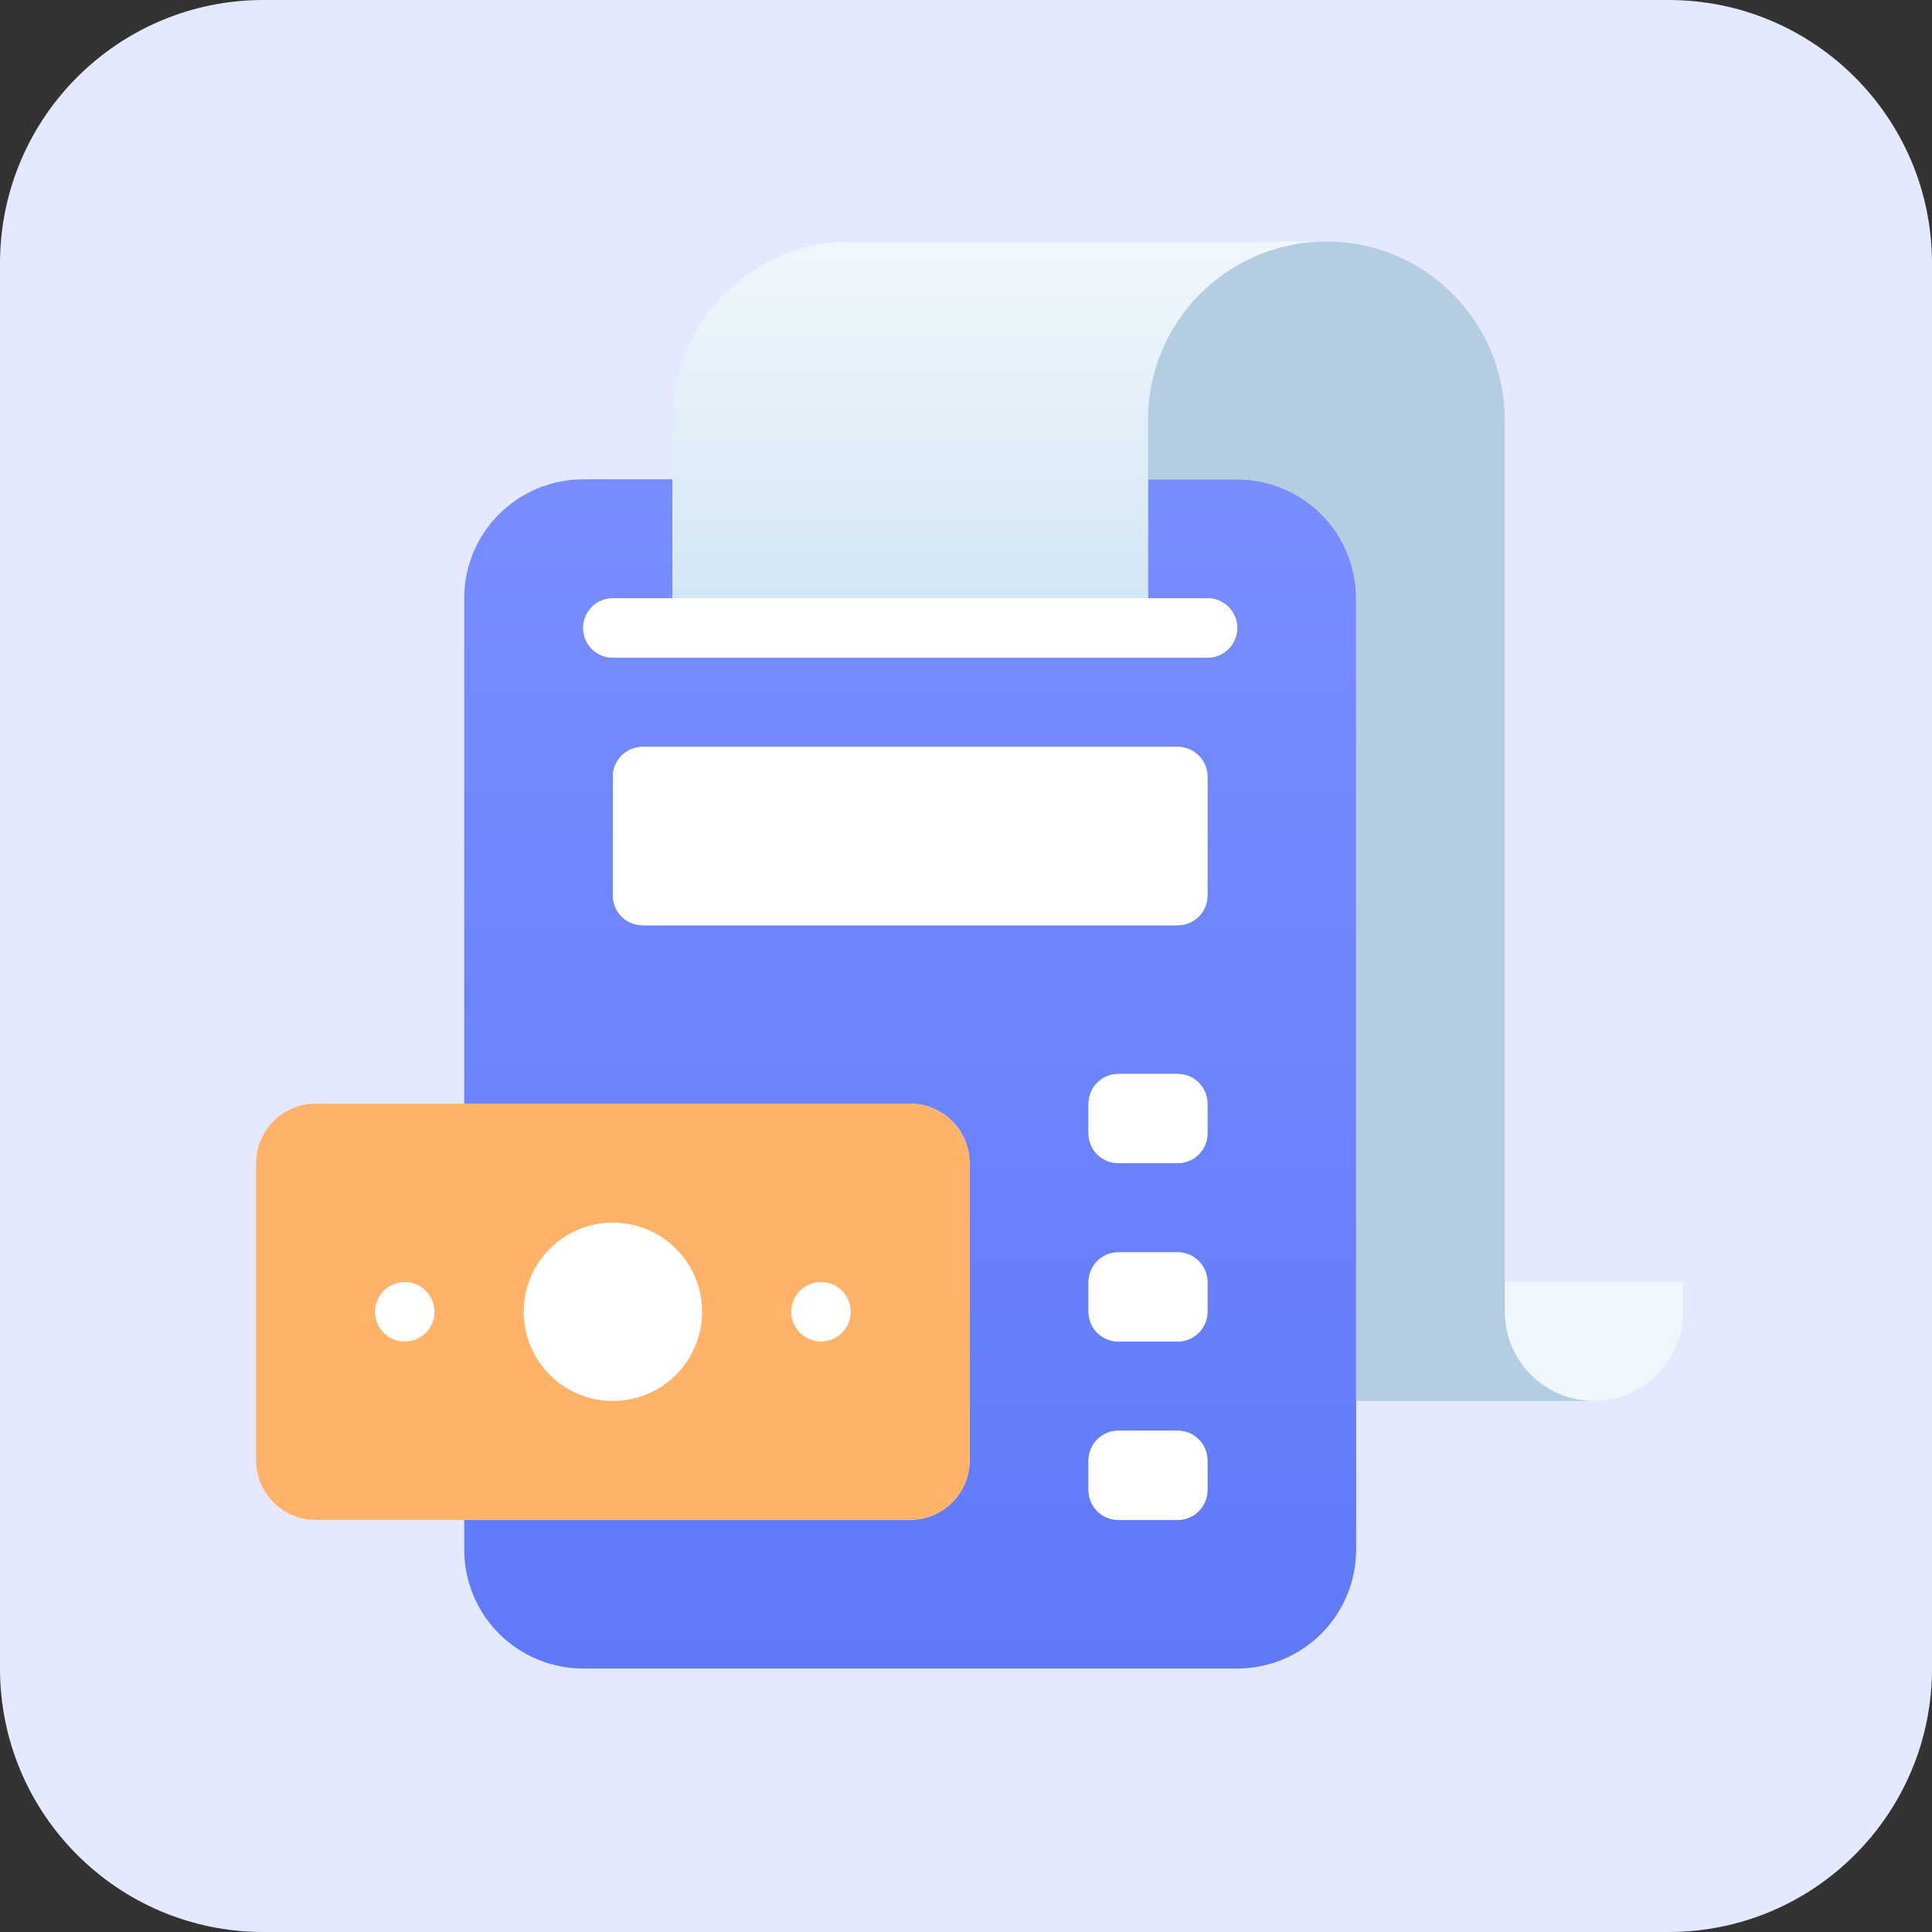 <svg width="88" height="88" viewBox="0 0 88 88" fill="none" xmlns="http://www.w3.org/2000/svg">
<rect x="0" y="0" width="88" height="88" fill="#333333" stroke="none"/>
<path d="M0 12C0 5.373 5.373 0 12 0H76C82.627 0 88 5.373 88 12V76C88 82.627 82.627 88 76 88H12C5.373 88 0 82.627 0 76V12Z" fill="#E5E9FF"/>
<path d="M56.353 21.832H52.29V27.249H54.999C55.358 27.249 55.702 27.391 55.956 27.645C56.21 27.899 56.353 28.244 56.353 28.603C56.353 28.962 56.21 29.306 55.956 29.56C55.702 29.814 55.358 29.957 54.999 29.957H27.915C27.556 29.957 27.212 29.814 26.958 29.56C26.704 29.306 26.561 28.962 26.561 28.603C26.561 28.244 26.704 27.899 26.958 27.645C27.212 27.391 27.556 27.249 27.915 27.249H30.624V21.832H26.561C25.125 21.832 23.747 22.403 22.731 23.419C21.715 24.434 21.145 25.812 21.145 27.249V50.27H41.457C42.175 50.27 42.864 50.555 43.372 51.063C43.88 51.571 44.165 52.26 44.165 52.978V66.519C44.165 67.238 43.88 67.927 43.372 68.435C42.864 68.942 42.175 69.228 41.457 69.228H21.145V70.582C21.145 72.019 21.715 73.396 22.731 74.412C23.747 75.428 25.125 75.999 26.561 75.999H56.353C57.789 75.999 59.167 75.428 60.183 74.412C61.199 73.396 61.77 72.019 61.77 70.582V27.249C61.77 25.812 61.199 24.434 60.183 23.419C59.167 22.403 57.789 21.832 56.353 21.832V21.832ZM54.999 67.874C54.999 68.233 54.856 68.577 54.602 68.831C54.348 69.085 54.004 69.228 53.645 69.228H50.936C50.577 69.228 50.233 69.085 49.979 68.831C49.725 68.577 49.582 68.233 49.582 67.874V66.519C49.582 66.16 49.725 65.816 49.979 65.562C50.233 65.308 50.577 65.165 50.936 65.165H53.645C54.004 65.165 54.348 65.308 54.602 65.562C54.856 65.816 54.999 66.16 54.999 66.519V67.874ZM54.999 59.749C54.999 60.108 54.856 60.452 54.602 60.706C54.348 60.96 54.004 61.103 53.645 61.103H50.936C50.577 61.103 50.233 60.96 49.979 60.706C49.725 60.452 49.582 60.108 49.582 59.749V58.395C49.582 58.035 49.725 57.691 49.979 57.437C50.233 57.183 50.577 57.04 50.936 57.04H53.645C54.004 57.04 54.348 57.183 54.602 57.437C54.856 57.691 54.999 58.035 54.999 58.395V59.749ZM54.999 51.624C54.999 51.983 54.856 52.327 54.602 52.581C54.348 52.835 54.004 52.978 53.645 52.978H50.936C50.577 52.978 50.233 52.835 49.979 52.581C49.725 52.327 49.582 51.983 49.582 51.624V50.27C49.582 49.91 49.725 49.566 49.979 49.312C50.233 49.058 50.577 48.915 50.936 48.915H53.645C54.004 48.915 54.348 49.058 54.602 49.312C54.856 49.566 54.999 49.91 54.999 50.27V51.624ZM54.999 40.79C54.999 41.15 54.856 41.494 54.602 41.748C54.348 42.002 54.004 42.145 53.645 42.145H29.27C28.91 42.145 28.566 42.002 28.312 41.748C28.058 41.494 27.915 41.15 27.915 40.79V35.374C27.915 35.015 28.058 34.67 28.312 34.416C28.566 34.162 28.91 34.02 29.27 34.02H53.645C54.004 34.02 54.348 34.162 54.602 34.416C54.856 34.67 54.999 35.015 54.999 35.374V40.79Z" fill="url(#paint0_linear)"/>
<path d="M60.417 11C58.262 11 56.195 11.856 54.671 13.38C53.148 14.903 52.292 16.97 52.292 19.125V27.25H30.625V19.125C30.625 16.97 31.481 14.903 33.005 13.38C34.529 11.856 36.595 11 38.75 11H60.417Z" fill="url(#paint1_linear)"/>
<path d="M76.666 58.395V59.749C76.666 60.826 76.238 61.859 75.476 62.621C74.714 63.383 73.681 63.811 72.603 63.811C71.526 63.811 70.493 63.383 69.731 62.621C68.969 61.859 68.541 60.826 68.541 59.749V58.395H76.666Z" fill="url(#paint2_linear)"/>
<path d="M41.458 50.27H14.374C12.879 50.27 11.666 51.482 11.666 52.978V66.519C11.666 68.015 12.879 69.228 14.374 69.228H41.458C42.953 69.228 44.166 68.015 44.166 66.519V52.978C44.166 51.482 42.953 50.27 41.458 50.27Z" fill="#FFB369"/>
<path d="M72.603 63.812H61.77V27.25C61.77 25.813 61.2 24.436 60.184 23.42C59.168 22.404 57.79 21.833 56.353 21.833H52.291V19.125C52.291 16.97 53.147 14.903 54.671 13.38C56.194 11.856 58.261 11 60.416 11C62.571 11 64.638 11.856 66.161 13.38C67.685 14.903 68.541 16.97 68.541 19.125V59.75C68.541 60.827 68.969 61.861 69.731 62.623C70.493 63.385 71.526 63.812 72.603 63.812V63.812Z" fill="#B4CDE1"/>
<path d="M27.916 63.812C30.16 63.812 31.979 61.994 31.979 59.75C31.979 57.506 30.16 55.688 27.916 55.688C25.672 55.688 23.854 57.506 23.854 59.75C23.854 61.994 25.672 63.812 27.916 63.812Z" fill="white"/>
<path d="M38.749 59.749C38.749 60.108 38.607 60.452 38.353 60.706C38.099 60.96 37.754 61.103 37.395 61.103C37.036 61.103 36.692 60.96 36.438 60.706C36.184 60.452 36.041 60.108 36.041 59.749C36.041 59.39 36.184 59.045 36.438 58.791C36.692 58.537 37.036 58.395 37.395 58.395C37.754 58.395 38.099 58.537 38.353 58.791C38.607 59.045 38.749 59.39 38.749 59.749Z" fill="white"/>
<path d="M19.79 59.749C19.79 60.108 19.648 60.452 19.394 60.706C19.14 60.96 18.795 61.103 18.436 61.103C18.077 61.103 17.733 60.96 17.479 60.706C17.225 60.452 17.082 60.108 17.082 59.749C17.082 59.39 17.225 59.045 17.479 58.791C17.733 58.537 18.077 58.395 18.436 58.395C18.795 58.395 19.14 58.537 19.394 58.791C19.648 59.045 19.79 59.39 19.79 59.749Z" fill="white"/>
<path d="M53.645 48.918H50.936C50.188 48.918 49.582 49.524 49.582 50.272V51.626C49.582 52.374 50.188 52.98 50.936 52.98H53.645C54.392 52.98 54.999 52.374 54.999 51.626V50.272C54.999 49.524 54.392 48.918 53.645 48.918Z" fill="white"/>
<path d="M53.645 57.043H50.936C50.188 57.043 49.582 57.649 49.582 58.397V59.751C49.582 60.499 50.188 61.105 50.936 61.105H53.645C54.392 61.105 54.999 60.499 54.999 59.751V58.397C54.999 57.649 54.392 57.043 53.645 57.043Z" fill="white"/>
<path d="M53.645 65.168H50.936C50.188 65.168 49.582 65.774 49.582 66.522V67.876C49.582 68.624 50.188 69.231 50.936 69.231H53.645C54.392 69.231 54.999 68.624 54.999 67.876V66.522C54.999 65.774 54.392 65.168 53.645 65.168Z" fill="white"/>
<path d="M53.645 34.02H29.27C28.522 34.02 27.916 34.626 27.916 35.374V40.79C27.916 41.538 28.522 42.145 29.27 42.145H53.645C54.393 42.145 54.999 41.538 54.999 40.79V35.374C54.999 34.626 54.393 34.02 53.645 34.02Z" fill="white"/>
<path d="M55 29.958H27.917C27.558 29.958 27.213 29.816 26.959 29.562C26.705 29.308 26.562 28.963 26.562 28.604C26.562 28.245 26.705 27.901 26.959 27.647C27.213 27.393 27.558 27.25 27.917 27.25H55C55.359 27.25 55.704 27.393 55.958 27.647C56.212 27.901 56.354 28.245 56.354 28.604C56.354 28.963 56.212 29.308 55.958 29.562C55.704 29.816 55.359 29.958 55 29.958Z" fill="white"/>
<defs>
<linearGradient id="paint0_linear" x1="41.457" y1="75.999" x2="41.457" y2="21.832" gradientUnits="userSpaceOnUse">
<stop stop-color="#5F79F8"/>
<stop offset="1" stop-color="#788EFF"/>
</linearGradient>
<linearGradient id="paint1_linear" x1="45.521" y1="27.25" x2="45.521" y2="11" gradientUnits="userSpaceOnUse">
<stop stop-color="#D3E6F5"/>
<stop offset="1" stop-color="#F0F7FC"/>
</linearGradient>
<linearGradient id="paint2_linear" x1="499.166" y1="312.978" x2="499.166" y2="291.311" gradientUnits="userSpaceOnUse">
<stop stop-color="#D3E6F5"/>
<stop offset="1" stop-color="#F0F7FC"/>
</linearGradient>
</defs>
</svg>
